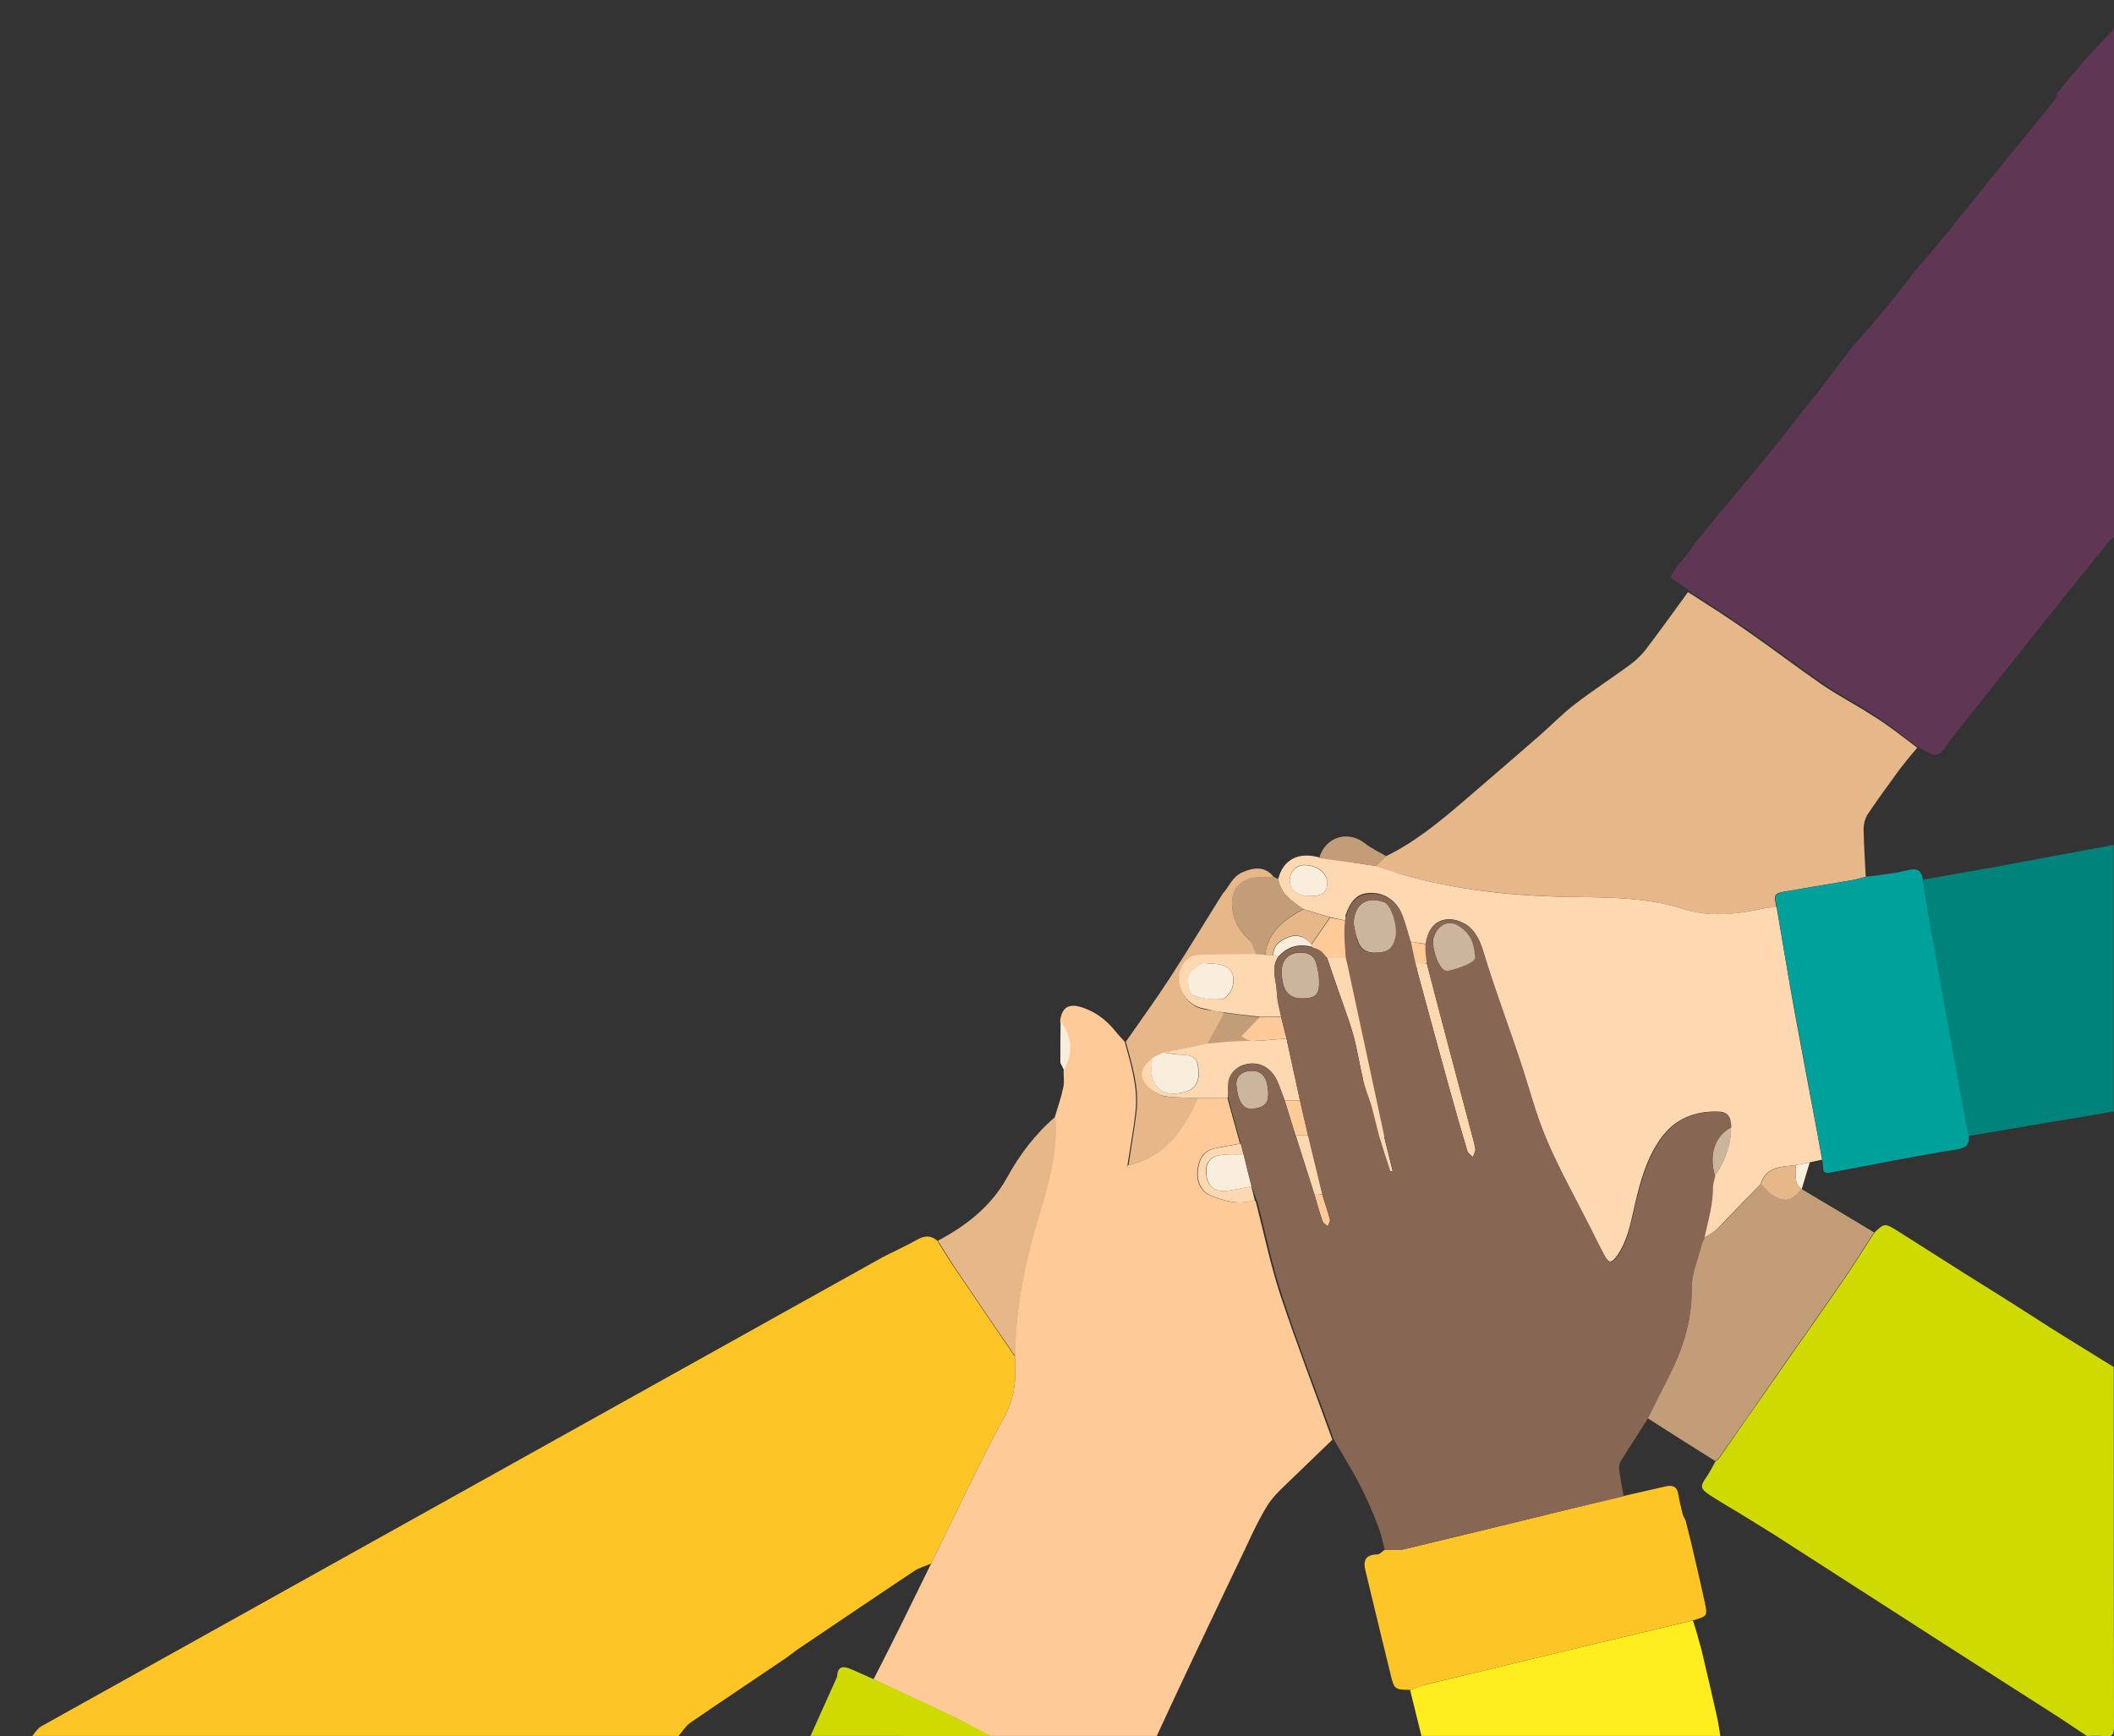 <?xml version="1.0" encoding="UTF-8"?> <!-- Generator: Adobe Illustrator 24.0.0, SVG Export Plug-In . SVG Version: 6.00 Build 0) --> <svg xmlns="http://www.w3.org/2000/svg" xmlns:xlink="http://www.w3.org/1999/xlink" x="0px" y="0px" viewBox="0 0 785.1 644.8" style="enable-background:new 0 0 785.1 644.8;" xml:space="preserve"><rect x="0" y="0" width="785.1" height="644.8" fill="#333333" stroke="none"/> <style type="text/css"> .st0{fill:#C39D78;} .st1{fill:#FEC527;} .st2{fill:#FECB98;} .st3{fill:#5F3653;} .st4{fill:#CEDA00;} .st5{fill:#00837B;} .st6{fill:#FEED1F;} .st7{fill:#E5B789;} .st8{fill:#FED8B1;} .st9{fill:#E7964E;} .st10{fill:#E89D50;} .st11{fill:#F9EEDB;} .st12{fill:#E88E43;} .st13{fill:#00A09B;} .st14{fill:#CBB59C;} .st15{fill:#F7BA30;} .st16{fill:#876654;} </style> <g id="Layer_1"> <path class="st0" d="M452.1,375.9c5.3,0.6,10.5,1.2,15.8,1.9c-2.3,2.4-0.2,7.4-2.5,9.8c-0.7-0.1-6.7,1.8-7.4,1.7 c-0.1-3.9-8,2-10.9,0.6C446.8,389.1,452.4,376.5,452.1,375.9z"></path> <path class="st1" d="M328,466.8c4.3-2.2,8.7-4.2,12.8-6.5c2.7-1.5,5-1.5,7.3,0.5c2.3,3.6,4.4,7.2,6.8,10.7 c7.3,10.8,14.7,21.5,22,32.3c0.5,7.7,0.2,14.9-3.8,22.2c-9.7,17.9-18.3,36.4-27.3,54.7c-2.1,0.9-4.4,1.5-6.2,2.7 c-14.6,9.7-29,19.5-43.6,29.3c-1.3,1-2.7,2-4,3c-11.8,8-23.7,15.9-35.5,24c-1.8,1.2-3,3.3-4.5,5c-80,0-160,0-240,0 c1-1.2,1.9-2.7,3.2-3.5L328,466.8z"></path> <path class="st2" d="M345.8,580.7c9-18.3,17.6-36.8,27.3-54.7c4-7.4,4.3-14.5,3.8-22.2c0.1-17,3.3-33.5,8.1-49.7 c3.8-12.9,7.9-25.6,6.8-39.4c1.1-3.6,2.3-7.2,3.1-10.9c0.4-2,0.1-4.1,0.1-6.2c3.3-6.4,3.2-12.5-1.3-18.2c0.6-5.6,3.5-7.1,9.2-4.9 c4.8,1.8,8.5,4.9,11.6,8.8c1,1.3,2.2,2.4,3.2,3.6c2.3,8.5,5,16.9,4,25.8c-0.7,6.7-2,13.4-3,20.1c-0.1,0.3-0.2,0.6-0.2,0.9 c0.1-0.3,0.2-0.6,0.3-0.9c13.6-3.1,20.7-13.1,25.9-25c3.7,0,7.4-0.1,11.1-0.1c1.6,5.7,3.1,11.4,4.7,17c-3.2,0.6-6.4,1.1-9.6,1.8 c-4.2,0.9-5.7,4.1-6.2,8c-0.5,4.3,1.2,8,4.8,9.5c5.1,2.1,10.6,3.6,16.3,1.7c0.2,0.2,0.6,0.4,0.6,0.7c3,11.6,5.4,23.3,9.1,34.6 c6,18,12.8,35.8,19.3,53.7c-4.6,4.5-9.3,8.9-13.9,13.4c-3.6,3.6-7.8,7-10.4,11.3c-4.1,6.7-7.2,14.2-10.7,21.3 c-5.5,11.6-11.1,23.2-16.6,34.9c-4.6,9.7-9.1,19.4-13.6,29.1c-20.7,0-41.3,0-62,0c-4.5-2.3-8.9-4.8-13.4-7 c-9.9-4.7-19.8-9.3-29.8-14C331.8,609.4,338.8,595,345.8,580.7z"></path> <path class="st3" d="M673.4,147.7c0.5-0.6,1.1-1.2,1.6-1.8c3-4,6-8,9-12l0,0c1.6-2,3.2-4,4.8-6.1c2.4-2.7,4.8-5.3,7.1-8 c4.1-4.9,8.1-9.9,12.1-14.9c0.7-1,1.4-2,2.1-3l0,0c3.9-4.6,8-9.2,11.8-13.9c7.8-9.6,15.4-19.2,23.2-28.8c6.1-7.5,12.3-15,18.4-22.6 c0.4-0.4,0.3-1.2,0.4-1.9c3.7-4.5,7.3-9,11.2-13.3c3.2-3.7,6.7-7.1,10-10.7c0,63,0,126,0,188.9c-0.5,0.4-1.2,0.7-1.6,1.1 c-9.7,12-19.4,24.1-29,36.1c-10,12.6-20,25.2-30,37.8c-1.6,2.1-3.1,5.2-5.2,5.7c-2.1,0.5-4.7-1.8-7.1-2.9 c-5.3-4-10.5-8.2-16.1-11.9c-6.1-4.1-12.7-7.4-18.8-11.5c-9.7-6.7-19.1-13.8-28.8-20.6c-7-4.8-14.2-9.3-21.3-14 c-0.3-0.3-0.7-0.7-1-1l0,0c-2-1.3-4-2.6-5.9-4c1-1.6,1.9-3.2,2.9-4.8c0.4-0.4,0.7-0.7,1.1-1.1l0,0.1c0.6-0.7,1.2-1.4,1.8-2.1 c2.2-3,4.4-6.1,6.7-8.9c8.4-10.2,16.9-20.2,25.3-30.5C663.1,160.9,668.2,154.3,673.4,147.7z"></path> <path class="st4" d="M729.7,473c8.3,5.2,16.7,10.4,24.9,15.7c10,6.5,20.3,12.7,30.4,19c0,44.5,0,89,0.1,133.5c0,3-0.6,4-3.6,3.6 c-2.1-0.3-4.3-0.1-6.5-0.1c-3.3-2.2-6.6-4.4-9.9-6.6c-14.3-9.2-28.7-18.3-43-27.5c-21.2-13.6-42.4-27.3-63.6-40.9l-9.7-6 c-4.5-2.8-9.1-5.4-13.6-8.3c-3.9-2.6-3.9-3.3-1.3-7.1c1.2-1.8,2.2-3.7,3.2-5.6c0.4-0.3,0.9-0.5,1.2-0.9 c7.4-10.6,14.7-21.2,22.1-31.7c8-11.5,16.2-23,24.1-34.5c4-5.8,7.7-11.8,11.6-17.8c3.7-3.6,3.9-3.6,8.7-0.6L729.7,473z"></path> <path class="st5" d="M714.1,326.7c9.3-1.6,18.5-3.3,27.8-4.9c7.5-1.4,15-2.8,22.5-4.2c6.9-1.3,13.7-2.5,20.6-3.8c0,33,0,66,0,99 c-18,3-35.9,6-53.9,9.1c-0.4-1.8-0.9-3.6-1.2-5.4c-3.9-21.7-7.9-43.5-11.8-65.2C716.7,343.1,715.4,334.9,714.1,326.7z"></path> <path class="st6" d="M631.9,612.7c1.9,8.1,3.8,16.1,5.6,24.2c0.6,2.6,1,5.2,1.4,7.8c-37,0-74,0-111,0c-1.4-5.7-2.8-11.3-4.2-17 c1.8-0.7,3.6-1.6,5.5-2c33.2-8,66.3-16,99.5-23.9C629.9,605.4,630.9,609,631.9,612.7z"></path> <path class="st4" d="M301,644.7c3.3-7.3,6.6-14.7,9.9-22c0.1-3.6,1.9-4.2,4.9-2.9c3,1.3,6,2.6,9,4c9.9,4.6,19.9,9.2,29.8,14 c4.5,2.2,9,4.6,13.4,7C345.7,644.7,323.4,644.7,301,644.7z"></path> <path class="st7" d="M712,277.7c-2.1,2.5-4.2,5-6.2,7.6c-4.1,5.6-8.2,11.2-12.1,17c-1,1.5-1.6,3.7-1.6,5.5 c0.1,5.9,0.5,11.9,0.8,17.8c-1.6,0.4-3.1,0.9-4.7,1.2c-8,1.4-16.1,2.7-24.2,4.1c-5.3,0.9-5.3,1-4.3,6c-1.6,0.2-3.3,0.2-4.9,0.5 c-10,2.3-20.1,3.3-30,0.1c-13.5-4.3-27.6-4.2-41.5-4.4c-21.4-0.4-42.4-2.5-63-8.4c-3.2-0.9-6.2-2-9.4-3.1c1.3-1.2,2.6-2.4,3.8-3.6 c10.7-5.2,19.8-12.7,28.8-20.4c9.3-8,18.6-16,27.9-24.1c4.5-3.9,8.7-8.3,13.4-11.9c6.7-5.2,13.8-9.7,20.5-14.7 c2.5-1.8,4.8-4.1,6.6-6.6c5.1-6.7,10-13.6,15-20.4c7.1,4.6,14.3,9.1,21.3,14c9.7,6.7,19.1,13.9,28.8,20.6 c6.1,4.1,12.7,7.5,18.8,11.5C701.5,269.5,706.7,273.7,712,277.7z"></path> <path class="st8" d="M511,321.6c3.1,1,6.2,2.1,9.4,3.1c20.6,5.9,41.6,8.1,63,8.4c13.8,0.2,27.9,0.1,41.5,4.4c9.9,3.2,20,2.1,30-0.1 c1.6-0.4,3.3-0.4,4.9-0.5c1.8,10.4,3.5,20.8,5.3,31.2c2.5,14.1,5.2,28.1,7.8,42.1c1.3,6.8,2.6,13.7,3.8,20.5 c-1.6,0.3-3.2,0.7-4.7,1c-1.7,0.3-3.5,0.7-5.2,1c-5.2,0.7-10.9,0.4-12.9,7c-5.5,5.6-10.9,11.3-16.4,16.9c-1.3,1.3-3.1,2.1-4.7,3.1 c-0.8-8-3.6-12.9,1.3-19.5c0.7-0.9,2.4-2.2,2.7-3.4c3.7-5.5,6.1-11.4,6-18.2c-0.2-4.4-1.2-5.8-5.4-5.8c-8.4-0.1-15.5,2.9-20.5,9.8 c-5.6,7.8-7.9,16.8-10,25.9c-1.4,6.2-2.6,12.5-6.4,17.9c-2.1,2.9-3.1,2.8-4.8-0.3c-1.9-3.5-3.6-7-5.4-10.6 c-5.5-10.9-11.4-21.5-16.2-32.7c-4-9.5-6.5-19.5-9.8-29.3c-4-11.9-8.4-23.8-12.2-35.8c-1.6-5.2-2.6-10.5-7.2-14.1l0,0 c-7.5-4.8-14.7-1.5-15.2,7c-2-0.3-3.9-0.6-5.9-0.9c-1-3.2-1.8-6.5-3-9.7c-1.9-5.3-6.4-8.4-11.5-8.4c-4.8,0-7.4,2.2-9.6,8.3 c-0.2,0.6,0.5,1.4,0.1,2c-1.6-0.3-4.4-1-6-1.3c-3.3-1-6.6-2-9.9-3c-4-2.9-8.3-5.6-9.2-11.1c1.8-7.2,7.4-10.2,15.1-8.1 c2.5,0.3,4.9,0.7,7.4,1C501.9,320.3,506.5,320.9,511,321.6z M487.1,332.8c4.2-0.1,5.9-1.5,5.8-5.1c0-3.6-3.8-6.5-8.6-6.5 c-3,0-5.4,2.8-5.3,6C479.1,330.7,482.3,332.8,487.1,332.8z"></path> <path class="st7" d="M445,407.8c-5.2,11.9-12.3,21.8-25.9,25l0,0c1-6.7,2.2-13.4,3-20.1c1-8.9-1.7-17.4-4-25.8 c5.5-7.9,11.1-15.6,16.3-23.6c6.1-9.4,11.9-18.9,17.8-28.4c0.6-1,1.3-2,1.9-3c2.4-2.6,3.4-6.1,7.2-7.9c3.8-1.7,8.5-2.7,11.8,1.8 c-2,0-4-0.1-6,0.1c-6,0.4-9.7,4.1-9.5,9.9c0.1,5.1,2.2,9.5,6.2,13c1.5,1.3,2.6,4.4,3.7,6.1c-0.6,0.3-1.5-0.3-2.1-0.3 c-6.6,0.1-13.2,0.1-19.7,0.3c-3.3,0.1-5.6,1.8-6.9,4.9c-2.5,6.2,1.6,13.8,8.2,15c1.8,0.3,3.8,0.5,5.6,0.9c0.3,0.6,1.6-0.1,1.9,0.6 c-1.6,3.3-4.5,8.2-6.1,11.4c-5.4,1.1-10.8,2.2-16.2,3.3c-1.3,0.7-2.6,1.3-3.9,2c-5,3.9-5.4,7.9-0.7,11.6c1.6,1.3,3.7,2.4,5.7,2.7 C437.1,407.7,441,407.6,445,407.8z"></path> <path class="st0" d="M467,355.3c-1.1-1.7-1.9-5.4-3.3-6.7c-4.1-3.5-6.1-7.9-6.2-13c-0.2-5.8,3.6-9.5,9.5-9.9c2-0.1,4-0.1,6-0.1 c0.6,0.3,1.2,0.6,1.8,0.9c0.9,5.5,5.2,8.2,9.2,11.1c-6.9,3.8-13.1,8.2-14.1,16.9C469,354.3,468,355.6,467,355.3z"></path> <path class="st0" d="M511,321.6c-4.6-0.6-9.1-1.3-13.7-1.9c-2.5-0.3-4.9-0.7-7.4-1c2.3-7.9,10.6-10.5,17-5.5 c2.4,1.9,5.3,3.2,7.9,4.8C513.6,319.2,512.3,320.4,511,321.6z"></path> <path class="st9" d="M626,218.7c-0.1,0.3-0.2,0.6-0.3,0.9C625.8,219.3,625.9,219,626,218.7L626,218.7z"></path> <path class="st10" d="M625.8,206.8c-0.6,0.7-1.2,1.4-1.8,2.1C624.6,208.2,625.2,207.5,625.8,206.8z"></path> <path class="st10" d="M624.1,208.8c-0.4,0.4-0.7,0.7-1.1,1.1C623.4,209.6,623.7,209.2,624.1,208.8z"></path> <path class="st11" d="M393.9,379.3c4.5,5.8,4.6,11.9,1.3,18.2c-0.5-0.9-0.9-1.9-1.4-2.8C393.8,389.6,393.8,384.5,393.9,379.3z"></path> <path class="st12" d="M710.1,101.9c-0.7,1-1.4,2-2.1,3C708.7,103.9,709.4,102.9,710.1,101.9z"></path> <path class="st7" d="M392,414.7c1.1,13.7-3,26.5-6.8,39.4c-4.8,16.2-8.1,32.7-8.1,49.7c-7.4-10.8-14.7-21.5-22-32.3 c-2.4-3.5-4.5-7.2-6.8-10.7c10.5-5.6,19.6-12.6,25.6-23.3C378.6,428.9,384.5,421.1,392,414.7z"></path> <path class="st8" d="M465.1,386.6c4.2-0.1,8.5-0.6,12.7-0.9c1.7,7.7,3.3,15.3,5,23c-1.9,0-3.8,0-5.7,0c-0.8-2.1-1.5-4.3-2.4-6.4 c-2.4-6.1-7.6-8.7-13.2-6.7c-3.3,1.2-4.3,3.7-4.7,6.8c-0.2,1.8-0.6,3.5-0.8,5.3c-3.7,0-7.4,0.1-11.1,0.1c-3.9-0.2-7.9-0.1-11.8-0.6 c-2-0.3-4.1-1.4-5.7-2.7c-4.7-3.7-4.4-7.7,0.7-11.6c-2.1,10.1,3.2,15.4,12.4,12.5c3.9-1.2,5.2-4.1,4.5-9.3c-0.5-3.7-3-4.3-6.1-4.4 c-2.3-0.1-4.5-0.5-6.8-0.8c5.4-1.1,10.8-2.2,16.2-3.3C448.2,387.6,459.2,386.4,465.1,386.6"></path> <path class="st8" d="M460.8,424.7c0.3,1.3,0.7,2.7,1,4c-3.1,0.1-6.2-0.2-9.2,0.4c-3.9,0.8-5.4,3.9-4.5,8.1c0.7,3.6,3.5,5.6,7.3,5.1 c3.1-0.4,6.2-1.1,9.3-1.7c0.4,1.7,0.9,3.4,1.3,5.1c-5.7,1.9-11.2,0.4-16.3-1.7c-3.6-1.5-5.3-5.2-4.8-9.5c0.5-3.9,1.9-7,6.2-8 C454.4,425.9,457.6,425.3,460.8,424.7z"></path> <path class="st7" d="M419,432.7c-0.1,0.3-0.2,0.6-0.3,0.9C418.8,433.3,418.9,433,419,432.7L419,432.7z"></path> <path class="st0" d="M611.9,526.7c2.5-5,5-10.1,7.6-15.1c5.4-10.5,8.9-21.2,8.7-33.3c-0.1-5.6,2.5-11.2,3.9-16.8 c0.3-0.6,0.6-1.3,0.9-1.9l-0.1,0c1.6-1,3.4-1.8,4.7-3.1c5.6-5.5,11-11.2,16.4-16.9c1.3,1.3,2.3,2.8,3.8,3.8c5,3.4,7.5,2.9,11.2-1.9 l0.1,0.1c9,5.4,18,10.7,26.9,16.1c-3.9,5.9-7.6,12-11.6,17.8c-8,11.6-16.1,23-24.1,34.5c-7.4,10.6-14.7,21.2-22.1,31.7 c-0.3,0.4-0.8,0.6-1.2,0.9C628.7,537.4,620.3,532.1,611.9,526.7z"></path> <path class="st13" d="M676.8,430.7c-1.3-6.8-2.6-13.7-3.8-20.5c-2.6-14-5.3-28.1-7.8-42.1c-1.9-10.4-3.6-20.8-5.3-31.2 c-1-5-1-5,4.3-6c8-1.4,16.1-2.7,24.2-4.1c1.6-0.3,3.2-0.8,4.7-1.2c5-0.7,10-1.1,14.8-2.3c3.6-0.9,5.7-0.6,6.2,3.4 c1.3,8.2,2.6,16.4,4.1,24.5c3.9,21.7,7.8,43.5,11.8,65.2c0.3,1.8,0.8,3.6,1.2,5.4c0.3,3.4-1,4.5-4.7,5.1 c-15.7,2.5-31.3,5.7-46.9,8.6c-1.7,0.3-2.5,0-2.5-1.9C677,432.7,676.9,431.7,676.8,430.7z"></path> <path class="st1" d="M602.9,555.6c5.1-1.2,10.3-2.3,15.4-3.5c2.7-0.7,4.5-0.2,5,2.9c0.4,2.6,1.1,5.1,1.7,7.7c0.3,0.7,0.7,1.3,1,2 c0.7,2.7,1.3,5.3,2,8c1.7,7.4,3.5,14.8,5.1,22.3c1.1,5.1,1,5.2-4.1,6.7c-33.2,8-66.3,15.9-99.5,23.9c-1.9,0.5-3.7,1.3-5.5,2 c-6.1-0.1-6.2-0.1-7.6-5.9c-3.1-12.7-6.2-25.4-9.2-38c-1-3.7-0.5-6.3,4.2-6.4c1,0,1.9-1.1,2.8-1.7c2.5-0.1,5.1,0.3,7.5-0.3 c20.9-5,41.8-10.1,62.6-15.2C590.4,558.6,596.7,557.1,602.9,555.6z"></path> <path class="st11" d="M666.9,432.7c1.7-0.3,3.5-0.7,5.2-1c-1,3.3-2,6.7-3,10l-0.1-0.1C665.9,439.2,667.2,435.8,666.9,432.7z"></path> <path class="st7" d="M469.9,354.6c1-8.7,7.2-13.1,14.1-16.9c3.3,1,6.6,2,9.9,3c-2.3,3.3-4.6,6.7-6.9,10c-2.3-2.8-5.1-4.1-8.6-2.7 c-3,1.2-5.6,2.9-5.6,6.7C471.9,354.7,470.9,354.7,469.9,354.6z"></path> <path class="st7" d="M666.9,432.7c0.3,3.1-0.9,6.5,2.1,8.9c-3.7,4.7-6.2,5.2-11.2,1.9c-1.5-1-2.5-2.5-3.8-3.8 C656,433.2,661.7,433.4,666.9,432.7z"></path> <path class="st11" d="M487.1,332.8c-4.9,0.1-8-2.1-8.1-5.5c-0.1-3.3,2.4-6,5.3-6c4.8,0,8.5,2.9,8.6,6.5 C493,331.2,491.3,332.7,487.1,332.8z"></path> <path class="st2" d="M487.1,350.8c2.3-3.3,4.6-6.7,6.9-10c1.6,0.3,4.4,0.9,6,1.2c0.3,4.7-0.5,9.1-0.1,13.8c-2.3,0-4.6,0-7,0 c-1.9-1.4-3.9-2.8-5.8-4.2C487.1,351.3,487.1,351.1,487.1,350.8z"></path> <path class="st14" d="M636.9,436.8c-2.4-7.9-0.1-15,6-18.2C643,425.4,640.5,431.3,636.9,436.8z"></path> <path class="st2" d="M529.8,350.7c0,2.3,0,4.7,0,7c-1.2,0-3.8,1.9-5,1.9c-0.7-2.7-0.1-7.2-0.9-9.9 C525.9,350.1,527.9,350.4,529.8,350.7z"></path> <path class="st8" d="M469.9,354.6c1,0,2,0.1,3,0.1c0.7,0,1.5,0.1,2.2,0.1c-3.5,4.4-1,9.2-0.9,13.7c0.1,3,1.1,6.1,1.6,9.1 c-2.6,0-5.3,0-7.9,0c-5.3-0.6-10.5-1.2-15.8-1.9c-1.8-0.4-3.5-0.9-5.3-1.2c-6.6-1.2-10.7-8.8-8.2-15c1.3-3.1,3.6-4.8,6.9-4.9 c6.6-0.2,13.2-0.2,19.7-0.3L469.9,354.6z M448.4,357.8c-0.3,0-1.8-0.4-2.6,0.2c-1.7,1.3-4.1,2.8-4.4,4.6c-0.4,2.3,0.3,6.4,1.7,7 c3.3,1.4,7.3,1.7,10.9,1.4c1.5-0.1,3.5-3,3.9-4.9C458.9,360.3,456,357.8,448.4,357.8z"></path> <path class="st11" d="M432,390.9c2.3,0.3,4.5,0.8,6.8,0.8c3.1,0.1,5.6,0.6,6.1,4.4c0.7,5.2-0.6,8.1-4.5,9.3 c-9.2,2.9-14.4-2.4-12.4-12.5C429.4,392.2,430.7,391.5,432,390.9z"></path> <path class="st8" d="M526.2,357.8c1.2,0,2.4,0,3.7,0c1.9,7.4,3.9,14.9,5.8,22.3c3.6,13.5,7.1,26.9,10.7,40.4 c0.5,2.1,1.2,4.1,1.5,6.2c0.1,0.9-0.6,2-0.9,3c-0.7-0.7-1.7-1.3-2-2.1c-2.4-7.8-4.6-15.7-6.8-23.6c-4-14.5-8-29.1-11.9-43.6 C526,359.5,526.2,358.6,526.2,357.8z"></path> <path class="st14" d="M502.7,342.9c0.3-7,4.6-10.1,11.2-8c0.2,0.1,0.3,0.1,0.5,0.2c2.5,1.2,5,9.2,4,13.1c-1.1,4.3-3.2,5.7-8,5.6 c-3.3,0-5.3-1.7-6.2-4.7C503.4,347.1,503.1,345,502.7,342.9z"></path> <path class="st8" d="M492.9,355.8c2.3,0,4.6,0,7,0c1.7,8,11.1,14.1,11.2,22.1c0.1,6.2,6,12.2,6.1,18c0.1,3.5,3.6,15.9,4.3,19.4 c0.2,1-11.1,9.6-11.3,10.6c-0.4,0.1-3.6-15.4-4-15.3c-1.1-3.3,0.7-6.9-0.1-10.3c-1.3-5.4-2.1-11-3.6-16.3 c-1.9-6.5-4.4-12.9-6.6-19.4C494.9,361.6,493.9,358.7,492.9,355.8z"></path> <path class="st14" d="M545,343.7c0.6,2.7,2.3,4.6,2.8,7.3c3.9,7.1-4.2,11.1-10.3,9.7c-0.3-0.1-0.7-0.1-1-0.3 c-2.5-1.1-5.2-9.5-4-12.5c1.4-3.8,3.7-6.3,9.7-4.5C543.1,343.6,544.1,343.6,545,343.7L545,343.7z"></path> <path class="st14" d="M483.4,370.8c-5,0-7.3-3.2-7.4-9.9c0-4.5,2.6-7.1,7.1-7.1c2.8,0,4.9,1.1,5.7,3.9c0.6,2.2,1.1,4.5,1.1,6.8 C490,369.5,488.5,370.8,483.4,370.8z"></path> <path class="st11" d="M464.8,440.6c-3.1,0.6-6.2,1.3-9.3,1.7c-3.9,0.5-6.6-1.4-7.3-5.1c-0.8-4.2,0.6-7.3,4.5-8.1 c2.9-0.6,6.1-0.3,9.2-0.4C462.8,432.7,463.8,436.7,464.8,440.6z"></path> <path class="st14" d="M471,406.5c0,3.5-1.8,4.8-5.7,5.3c-3.9,0.4-5.6-3.3-6.1-8.6c-0.4-3.4,2-5.4,5.6-5.5 C468.9,397.6,470.9,400.5,471,406.5z"></path> <path class="st2" d="M461,384.9c2.3-2.4,4.6-4.8,6.9-7.2c2.6,0,5.3,0,7.9,0c0.7,2.7,1.3,5.3,2,8c-4.2,0.3-8.5,0.8-12.7,0.9 C463.7,386.7,462.4,385.5,461,384.9z"></path> <path class="st8" d="M488.2,443.7c-2.3-7.3-4.7-14.6-7-22c1.6,0,3.1,0,4.7,0c1.8,7.3,3.5,14.6,5.3,21.9 C490.1,443.7,489.1,443.7,488.2,443.7z"></path> <path class="st2" d="M485.8,421.7c-1.6,0-3.1,0-4.7,0c-1.3-4.3-2.7-8.7-4-13c1.9,0,3.8,0,5.7,0 C483.8,413.1,484.8,417.4,485.8,421.7z"></path> <path class="st11" d="M475.1,354.9c-0.7,0-1.5-0.1-2.2-0.1c0-3.8,2.6-5.5,5.6-6.7c3.5-1.3,6.3-0.1,8.6,2.7c0,0.3,0,0.5,0,0.8 C482.5,350.4,478.4,351.4,475.1,354.9z"></path> <path class="st2" d="M488.2,443.7c1,0,1.9,0,2.9,0c0.9,3.1,2,6.1,2.8,9.2c0.2,0.7-0.5,1.7-0.8,2.5c-0.7-0.6-1.7-1.1-1.9-1.9 C490,450.3,489.1,447,488.2,443.7z"></path> <path class="st8" d="M516.3,435.1c-1.4-4.3-2.8-8.6-4.1-12.9c-0.2-0.9,0.4-2,0.7-3c0.4,0.9,0.8,1.8,1.1,2.8c1.1,4.3,2.1,8.6,3.2,13 C516.9,434.9,516.6,435,516.3,435.1z"></path> <path class="st8" d="M632.9,459.7c-0.3,0.6-0.6,1.3-0.9,1.9C632.4,461,632.7,460.3,632.9,459.7z"></path> <path class="st15" d="M626,564.7c-0.3-0.7-0.7-1.3-1-2C625.3,563.4,625.6,564,626,564.7z"></path> <path class="st11" d="M448.4,357.8c7.6,0,10.5,2.5,9.4,8.3c-0.3,1.9-2.4,4.7-3.9,4.9c-3.6,0.4-7.6,0-10.9-1.4 c-1.4-0.6-2.1-4.7-1.7-7c0.3-1.8,2.7-3.3,4.4-4.6C446.6,357.4,448.1,357.8,448.4,357.8z"></path> </g> <g id="Layer_2"> <path class="st16" d="M464.8,440.6c-1-4-2-7.9-3-11.9c-0.3-1.3-0.7-2.7-1-4c-1.6-5.7-3.1-11.4-4.7-17c-0.1-2.3-0.2-3.8,0-5.6 c0.4-3.1,2.2-5.3,5.5-6.4c5.6-2,10.8,0.6,13.2,6.7c0.8,2.1,1.6,4.2,2.4,6.4c1.3,4.3,2.7,8.7,4,13c2.3,7.3,4.7,14.6,7,22 c1,3.3,1.8,6.6,3,9.8c0.3,0.8,1.3,1.3,1.9,1.9c0.3-0.8,1-1.8,0.8-2.5c-0.8-3.1-1.8-6.2-2.8-9.2c-1.8-7.3-3.5-14.6-5.3-21.9 c-1-4.3-2-8.7-3-13c-1.7-7.7-3.3-15.3-5-23c-0.7-2.7-1.3-5.3-2-8c-0.6-3-1.6-6-1.6-9.1c-0.1-4.6-2.6-9.4,0.9-13.7 c3.3-3.5,7.4-4.5,12-3.3c2.6,0.6,3.9,1.2,5.8,4.2c1,2.9,2,5.8,3,8.8c2.2,6.4,4.7,12.8,6.6,19.4c1.5,5.3,2.3,10.9,3.6,16.3 c0.8,3.4,2.1,6.7,3.2,10l3,11.8c1.2,4.3,2.7,8.6,4.1,12.9c0.3-0.1,0.6-0.1,0.9-0.2c-1.1-4.3-2.1-8.6-3.2-13l-14.2-66.1 c0,0-1.4-11.2,0-15.7c1.9-6.1,4.7-8.2,9.6-8.3c5.1,0,9.6,3.1,11.5,8.4c1.2,3.2,2,6.4,3,9.7l2.3,10.4c3.9,14.5,7.9,29.1,11.9,43.6 c2.2,7.9,4.5,15.8,6.8,23.6c0.2,0.8,1.3,1.4,2,2.1c0.3-1,1-2,0.9-3c-0.3-2.1-0.9-4.1-1.5-6.2c-3.6-13.5-7.1-26.9-10.7-40.4 c-2-7.4-3.9-14.8-5.8-22.3c-0.6-4.4-0.6-4.9-0.5-7.3c1.2-8.6,8.3-11.5,15.8-6.7l0,0c4.5,3.6,5.4,8.9,7.1,14 c3.8,12,8.2,23.8,12.2,35.8c3.3,9.8,5.8,19.9,9.8,29.3c4.7,11.2,10.7,21.8,16.2,32.7c1.8,3.5,3.5,7.1,5.4,10.6 c1.7,3.1,2.8,3.2,4.8,0.3c3.8-5.4,4.9-11.7,6.4-17.9c2.1-9.1,4.5-18.2,10-25.9c5-7,12.1-10,20.5-9.8c4.2,0.1,5.2,1.4,5.4,5.8 c-6.1,3.1-8.5,10.3-6,18.2c-0.3,1.3-0.8,2.6-0.8,3.7c0,6.6-1.6,11.9-3.2,19.1l0.1,0c-0.3,0.6-0.6,1.3-0.9,1.9 c-1.4,5.6-3.9,11.2-3.9,16.8c0.2,12.1-3.4,22.8-8.7,33.3c-2.6,5-5.1,10-7.6,15.1c-3.3,5.2-6.7,10.4-9.9,15.6 c-0.6,0.9-0.9,2.2-0.8,3.2c0.4,3.4,1.1,6.7,1.7,10.1c-6.2,1.5-12.4,2.9-18.6,4.4c-20.9,5.1-41.7,10.2-62.6,15.2 c-2.4,0.6-5,0.2-7.5,0.3c-0.8-2.9-1.4-6-2.5-8.8c-2-5.1-4.1-10.1-6.6-15c-3-5.8-6.5-11.4-9.8-17.1c-6.5-17.9-13.4-35.6-19.3-53.7 c-3.7-11.3-6.1-23.1-9.1-34.6 M547.8,355.5c-0.3-2.6-0.3-8.2-6.3-11.7s-9.1,4-9.1,4c-1.1,3,1.6,11.4,4,12.5c0.3,0.1,0.6,0.2,1,0.3 C537.5,360.7,548.1,358.1,547.8,355.5z M502.7,342.9c0.4,2.1,0.7,4.2,1.3,6.3c0.9,2.9,2.9,4.6,6.2,4.7c4.8,0,6.9-1.3,8-5.6 c1-3.9-1.4-11.9-4-13.1c-0.2-0.1-0.3-0.1-0.5-0.2C507.3,332.8,503,335.9,502.7,342.9z M483.4,370.8c5.1,0,6.6-1.3,6.5-6.4 c0-2.3-0.5-4.6-1.1-6.8c-0.8-2.7-2.8-3.9-5.7-3.9c-4.5,0-7.1,2.6-7.1,7.1C476,367.5,478.4,370.7,483.4,370.8z M471,406.5 c-0.1-6.1-2.1-8.9-6.3-8.8c-3.6,0.1-6,2.1-5.6,5.5c0.6,5.2,2.3,9,6.1,8.6C469.2,411.4,471,410,471,406.5z"></path> </g> </svg> 